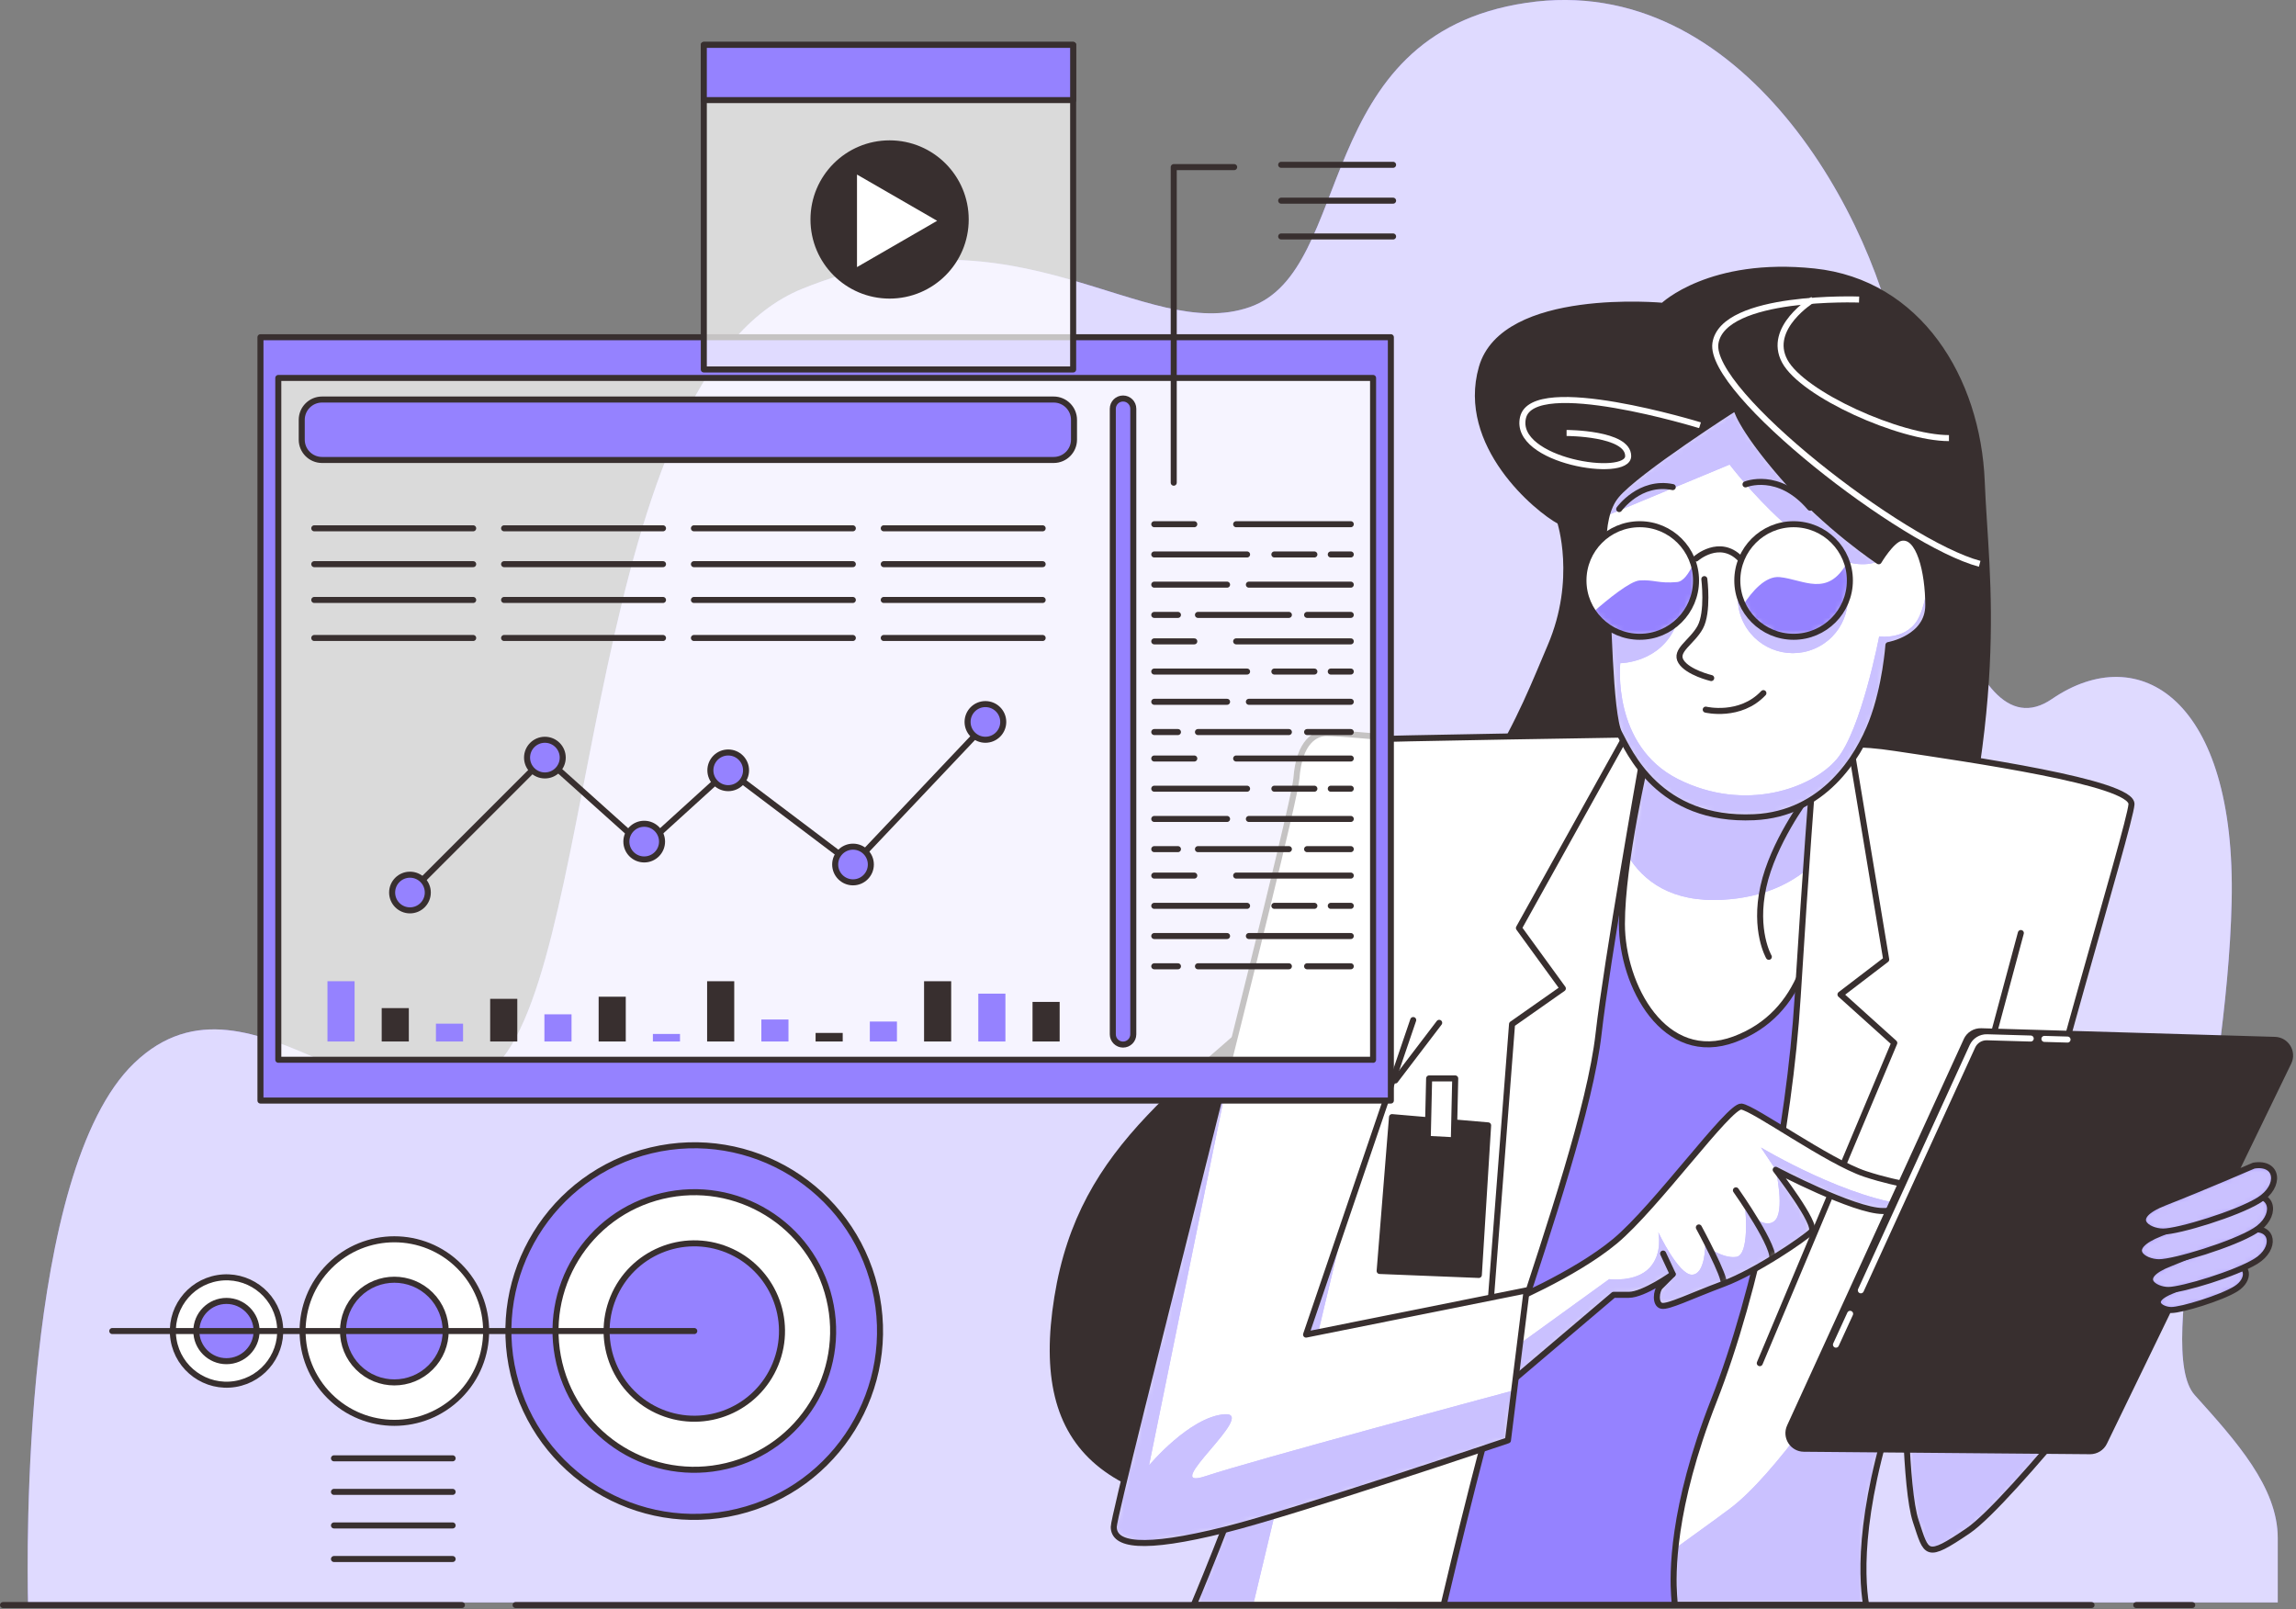 <svg width="381" height="267" viewBox="0 0 381 267" fill="none" xmlns="http://www.w3.org/2000/svg">
<rect x="0" y="0" width="381" height="267" fill="#808080" stroke="none"/>
<g clip-path="url(#clip0_3038_5693)">
<path d="M377.97 265.93V255.22C377.97 246.81 371.09 239.16 364.2 231.51C357.32 223.86 369.55 183.32 370.32 149.66C371.09 116 355.02 106.06 340.49 116C325.96 125.94 319.07 83.87 315.25 60.16C311.43 36.45 289.23 -4.88 253.28 0.47C217.33 5.82 224.98 44.84 207.38 50.96C189.79 57.08 169.13 33.37 133.18 47.9C97.23 62.43 99.52 158.06 82.69 176.42C65.86 194.78 42.15 157.3 22.26 176.42C3.58 194.38 4.47 258.23 4.65 265.92H377.99L377.97 265.93Z" fill="#9582FF"/>
<path opacity="0.7" d="M377.97 265.93V255.22C377.97 246.81 371.09 239.16 364.2 231.51C357.32 223.86 369.55 183.32 370.32 149.66C371.09 116 355.02 106.06 340.49 116C325.96 125.94 319.07 83.87 315.25 60.16C311.43 36.45 289.23 -4.88 253.28 0.47C217.33 5.82 224.98 44.84 207.38 50.96C189.79 57.08 169.13 33.37 133.18 47.9C97.23 62.43 99.52 158.06 82.69 176.42C65.86 194.78 42.15 157.3 22.26 176.42C3.58 194.38 4.47 258.23 4.65 265.92H377.99L377.97 265.93Z" fill="white"/>
<path d="M275.98 50.75C275.98 50.75 249.54 48.24 245.89 61.01C242.24 73.77 255.01 84.49 258.88 86.54C258.88 86.54 262.07 96.11 257.28 107.28C252.49 118.45 246.8 134.86 221.72 157.65C196.65 180.44 179.55 189.79 175.45 215.32C171.35 240.85 183.66 250.88 217.39 251.1C251.12 251.33 306.05 211.44 319.73 164.03C333.41 116.62 329.53 97.02 328.85 79.92C328.17 62.83 318.37 46.87 301.04 45.05C283.72 43.23 275.97 50.75 275.97 50.75H275.98Z" fill="#382F2F" stroke="#382F2F" stroke-linecap="round" stroke-linejoin="round"/>
<path d="M282.1 70.57C282.1 70.57 254.43 62.06 252.73 69.29C251.03 76.53 270.18 79.51 270.18 75.68C270.18 71.85 259.96 71.85 259.96 71.85" stroke="white" stroke-miterlimit="10"/>
<path d="M308.5 49.71C308.5 49.71 285.94 48.86 284.66 56.95C283.38 65.04 315.74 90.16 328.51 93.56" stroke="white" stroke-miterlimit="10"/>
<path d="M300.84 49.71C300.84 49.71 293.18 54.39 296.16 59.93C299.14 65.47 315.32 72.7 323.41 72.7" stroke="white" stroke-miterlimit="10"/>
<path d="M266.23 123.22C266.23 123.22 279.11 122.32 293.78 123.22C308.45 124.12 313.54 129.81 313.54 129.81C313.54 129.81 291.38 219.94 289.28 236.71C287.18 253.48 286.88 266.36 286.88 266.36H231.78C231.78 266.36 245.26 208.87 250.65 181.02C256.04 153.17 266.22 123.23 266.22 123.23L266.23 123.22Z" fill="#9582FF" stroke="#382F2F" stroke-linecap="round" stroke-linejoin="round"/>
<path d="M273.24 125.73C273.24 125.73 269.14 143.05 269.14 153.31C269.14 163.57 276.21 176.79 287.83 172.46C299.45 168.13 301.28 155.82 301.28 147.84C301.28 139.86 300.82 128.92 300.82 128.92C300.82 128.92 295.12 133.48 286.23 130.52C277.34 127.56 273.24 125.73 273.24 125.73Z" fill="white"/>
<mask id="mask0_3038_5693" style="mask-type:luminance" maskUnits="userSpaceOnUse" x="269" y="125" width="33" height="49">
<path d="M273.24 125.73C273.24 125.73 269.14 143.05 269.14 153.31C269.14 163.57 276.21 176.79 287.83 172.46C299.45 168.13 301.28 155.82 301.28 147.84C301.28 139.86 300.82 128.92 300.82 128.92C300.82 128.92 295.12 133.48 286.23 130.52C277.34 127.56 273.24 125.73 273.24 125.73Z" fill="white"/>
</mask>
<g mask="url(#mask0_3038_5693)">
<path d="M301.24 143.06C301.13 136.1 300.83 128.92 300.83 128.92C300.83 128.92 295.13 133.48 286.24 130.52C277.35 127.56 273.25 125.73 273.25 125.73C273.25 125.73 271.36 133.7 270.15 142.04C272.72 146.23 277.4 149.8 285.92 149.31C292.76 148.92 297.68 146.5 301.24 143.06Z" fill="#9582FF"/>
<path opacity="0.5" d="M301.24 143.06C301.13 136.1 300.83 128.92 300.83 128.92C300.83 128.92 295.13 133.48 286.24 130.52C277.35 127.56 273.25 125.73 273.25 125.73C273.25 125.73 271.36 133.7 270.15 142.04C272.72 146.23 277.4 149.8 285.92 149.31C292.76 148.92 297.68 146.5 301.24 143.06Z" fill="white"/>
</g>
<path d="M273.24 125.73C273.24 125.73 269.14 143.05 269.14 153.31C269.14 163.57 276.21 176.79 287.83 172.46C299.45 168.13 301.28 155.82 301.28 147.84C301.28 139.86 300.82 128.92 300.82 128.92C300.82 128.92 295.12 133.48 286.23 130.52C277.34 127.56 273.24 125.73 273.24 125.73Z" stroke="#382F2F" stroke-linecap="round" stroke-linejoin="round"/>
<path d="M299.68 132.57C299.68 132.57 294.21 139.86 292.61 147.16C291.01 154.46 293.52 158.78 293.52 158.78" stroke="#382F2F" stroke-linecap="round" stroke-linejoin="round"/>
<path d="M277.8 264.77C277.57 261.35 277.34 250.41 284.41 232.4C291.48 214.39 296.95 187.5 298.31 165.39C299.68 143.28 300.82 128.92 300.82 128.92C300.82 124.82 302.42 122.31 314.5 124.13C326.58 125.95 353.93 129.83 353.7 133.47C353.47 137.12 337.75 188.17 335.92 201.62C334.1 215.07 334.55 220.54 341.39 217.12C348.23 213.7 357.8 208 357.8 208V218.26C357.8 218.26 333.64 249.26 326.57 254.04C319.5 258.83 319.73 257.91 317.91 252.44C316.09 246.97 316.09 228.05 316.09 228.05C308.41 249.14 308.81 261.2 309.66 266.33H277.92C277.88 265.86 277.84 265.35 277.8 264.75V264.77ZM326.34 188.33L335.34 154.83L326.34 188.33ZM198.06 266.35H239.55C240.9 260.59 247.17 234.22 251.82 219.86C257.06 203.68 263.9 183.62 265.27 171.54C266.64 159.46 272.34 127.32 272.34 127.32C273.25 121.17 272.34 121.85 272.34 121.85C272.34 121.85 228.58 122.53 225.39 122.76C222.2 122.99 223.57 144.87 223.57 176.09C223.57 204.78 201.64 257.9 198.08 266.34L198.06 266.35ZM231.53 179.3L238.82 169.73L231.53 179.3Z" fill="white"/>
<mask id="mask1_3038_5693" style="mask-type:luminance" maskUnits="userSpaceOnUse" x="198" y="121" width="160" height="146">
<path d="M277.8 264.77C277.57 261.35 277.34 250.41 284.41 232.4C291.48 214.39 296.95 187.5 298.31 165.39C299.68 143.28 300.82 128.92 300.82 128.92C300.82 124.82 302.42 122.31 314.5 124.13C326.58 125.95 353.93 129.83 353.7 133.47C353.47 137.12 337.75 188.17 335.92 201.62C334.1 215.07 334.55 220.54 341.39 217.12C348.23 213.7 357.8 208 357.8 208V218.26C357.8 218.26 333.64 249.26 326.57 254.04C319.5 258.83 319.73 257.91 317.91 252.44C316.09 246.97 316.09 228.05 316.09 228.05C308.41 249.14 308.81 261.2 309.66 266.33H277.92C277.88 265.86 277.84 265.35 277.8 264.75V264.77ZM326.34 188.33L335.34 154.83L326.34 188.33ZM198.06 266.35H239.55C240.9 260.59 247.17 234.22 251.82 219.86C257.06 203.68 263.9 183.62 265.27 171.54C266.64 159.46 272.34 127.32 272.34 127.32C273.25 121.17 272.34 121.85 272.34 121.85C272.34 121.85 228.58 122.53 225.39 122.76C222.2 122.99 223.57 144.87 223.57 176.09C223.57 204.78 201.64 257.9 198.08 266.34L198.06 266.35ZM231.53 179.3L238.82 169.73L231.53 179.3Z" fill="white"/>
</mask>
<g mask="url(#mask1_3038_5693)">
<path d="M335.92 201.63C336.27 199.04 337.14 195.04 338.32 190.26L329.97 188.69C329.97 188.69 301.39 239.59 287.11 250.31C283.91 252.71 280.8 254.89 278.02 256.93C277.63 260.74 277.71 263.38 277.81 264.76C277.85 265.37 277.89 265.88 277.93 266.34H309.67C308.83 261.21 308.42 249.15 316.1 228.06C316.1 228.06 316.1 246.98 317.92 252.45C319.74 257.92 319.52 258.83 326.58 254.05C333.65 249.26 357.81 218.27 357.81 218.27V208.01C357.81 208.01 348.24 213.71 341.4 217.13C334.56 220.55 334.11 215.08 335.93 201.63H335.92Z" fill="#9582FF"/>
<path d="M225.94 190.93L219.38 204.05C212.83 230.76 200.65 260.24 198.07 266.35H207.94L225.94 190.93Z" fill="#9582FF"/>
<path opacity="0.5" d="M335.92 201.63C336.27 199.04 337.14 195.04 338.32 190.26L329.97 188.69C329.97 188.69 301.39 239.59 287.11 250.31C283.91 252.71 280.8 254.89 278.02 256.93C277.63 260.74 277.71 263.38 277.81 264.76C277.85 265.37 277.89 265.88 277.93 266.34H309.67C308.83 261.21 308.42 249.15 316.1 228.06C316.1 228.06 316.1 246.98 317.92 252.45C319.74 257.92 319.52 258.83 326.58 254.05C333.65 249.26 357.81 218.27 357.81 218.27V208.01C357.81 208.01 348.24 213.71 341.4 217.13C334.56 220.55 334.11 215.08 335.93 201.63H335.92Z" fill="white"/>
<path opacity="0.5" d="M225.94 190.93L219.38 204.05C212.83 230.76 200.65 260.24 198.07 266.35H207.94L225.94 190.93Z" fill="white"/>
</g>
<path d="M326.34 188.33L335.34 154.83M231.53 179.3L238.82 169.73M277.8 264.77C277.57 261.35 277.34 250.41 284.41 232.4C291.48 214.39 296.95 187.5 298.31 165.39C299.68 143.28 300.82 128.92 300.82 128.92C300.82 124.82 302.42 122.31 314.5 124.13C326.58 125.95 353.93 129.83 353.7 133.47C353.47 137.12 337.75 188.17 335.92 201.62C334.1 215.07 334.55 220.54 341.39 217.12C348.23 213.7 357.8 208 357.8 208V218.26C357.8 218.26 333.64 249.26 326.57 254.04C319.5 258.83 319.73 257.91 317.91 252.44C316.09 246.97 316.09 228.05 316.09 228.05C308.41 249.14 308.81 261.2 309.66 266.33H277.92C277.88 265.86 277.84 265.35 277.8 264.75V264.77ZM198.06 266.35H239.55C240.9 260.59 247.17 234.22 251.82 219.86C257.06 203.68 263.9 183.62 265.27 171.54C266.64 159.46 272.34 127.32 272.34 127.32C273.25 121.17 272.34 121.85 272.34 121.85C272.34 121.85 228.58 122.53 225.39 122.76C222.2 122.99 223.57 144.87 223.57 176.09C223.57 204.78 201.64 257.9 198.08 266.34L198.06 266.35Z" stroke="#382F2F" stroke-linecap="round" stroke-linejoin="round"/>
<path d="M270.05 121.63L252.05 154L259.34 164.03L250.91 169.95L245.89 235.14" stroke="#382F2F" stroke-linecap="round" stroke-linejoin="round"/>
<path d="M307.48 125.98L313 159.23L305.41 165.03L314.34 173.07L292.02 226.21" stroke="#382F2F" stroke-linecap="round" stroke-linejoin="round"/>
<path d="M249.54 216.45C249.54 216.45 261.16 211.66 268 205.97C274.84 200.27 286.92 183.41 288.97 183.63C291.02 183.86 303.33 192.75 309.48 194.8C315.63 196.85 320.19 196.85 319.96 198.22C319.73 199.59 317.22 200.96 312.44 200.96C307.66 200.96 294.66 194.12 294.66 194.12C294.66 194.12 301.73 203.24 300.59 204.38C299.45 205.52 291.47 210.99 286 213.04C280.53 215.09 276.88 216.91 275.74 216.69C274.6 216.46 274.83 214.18 275.51 213.5C276.19 212.82 277.56 211.45 277.56 211.45C277.56 211.45 272.77 214.87 270.27 214.87H267.76L248.16 231.51L249.53 216.47L249.54 216.45Z" fill="white"/>
<mask id="mask2_3038_5693" style="mask-type:luminance" maskUnits="userSpaceOnUse" x="248" y="183" width="72" height="49">
<path d="M249.54 216.45C249.54 216.45 261.16 211.66 268 205.97C274.84 200.27 286.92 183.41 288.97 183.63C291.02 183.86 303.33 192.75 309.48 194.8C315.63 196.85 320.19 196.85 319.96 198.22C319.73 199.59 317.22 200.96 312.44 200.96C307.66 200.96 294.66 194.12 294.66 194.12C294.66 194.12 301.73 203.24 300.59 204.38C299.45 205.52 291.47 210.99 286 213.04C280.53 215.09 276.88 216.91 275.74 216.69C274.6 216.46 274.83 214.18 275.51 213.5C276.19 212.82 277.56 211.45 277.56 211.45C277.56 211.45 272.77 214.87 270.27 214.87H267.76L248.16 231.51L249.53 216.47L249.54 216.45Z" fill="white"/>
</mask>
<g mask="url(#mask2_3038_5693)">
<path d="M317.96 200.07C317.89 200.07 317.83 200.05 317.76 200.05C307.02 199.31 292.21 190.42 292.21 190.42L294.67 194.11C294.67 194.11 307.66 200.95 312.45 200.95C314.88 200.95 316.71 200.6 317.97 200.07H317.96Z" fill="#9582FF"/>
<path d="M294.43 202.64C292.58 204.12 289.62 200.79 289.62 200.79C289.62 200.79 290.36 208.2 288.14 208.57C285.92 208.94 282.96 206.72 282.96 206.72C282.96 206.72 282.96 211.53 280.74 211.53C278.52 211.53 275.18 204.49 275.18 204.49C275.18 204.49 275.99 208.01 273.7 210.42C271.41 212.83 267.03 212.27 267.03 212.27L249.62 224.86L248.67 226.03L248.17 231.49L267.77 214.85H270.28C272.79 214.85 277.57 211.43 277.57 211.43C277.57 211.43 276.2 212.8 275.52 213.48C274.84 214.16 274.61 216.44 275.75 216.67C276.89 216.9 280.54 215.07 286.01 213.02C291.48 210.97 299.46 205.5 300.6 204.36C301.74 203.22 294.67 194.1 294.67 194.1C294.67 194.1 296.28 201.15 294.43 202.63V202.64Z" fill="#9582FF"/>
<g opacity="0.5">
<path d="M317.96 200.07C317.89 200.07 317.83 200.05 317.76 200.05C307.02 199.31 292.21 190.42 292.21 190.42L294.67 194.11C294.67 194.11 307.66 200.95 312.45 200.95C314.88 200.95 316.71 200.6 317.97 200.07H317.96Z" fill="white"/>
<path d="M294.43 202.64C292.58 204.12 289.62 200.79 289.62 200.79C289.62 200.79 290.36 208.2 288.14 208.57C285.92 208.94 282.96 206.72 282.96 206.72C282.96 206.72 282.96 211.53 280.74 211.53C278.52 211.53 275.18 204.49 275.18 204.49C275.18 204.49 275.99 208.01 273.7 210.42C271.41 212.83 267.03 212.27 267.03 212.27L249.62 224.86L248.67 226.03L248.17 231.49L267.77 214.85H270.28C272.79 214.85 277.57 211.43 277.57 211.43C277.57 211.43 276.2 212.8 275.52 213.48C274.84 214.16 274.61 216.44 275.75 216.67C276.89 216.9 280.54 215.07 286.01 213.02C291.48 210.97 299.46 205.5 300.6 204.36C301.74 203.22 294.67 194.1 294.67 194.1C294.67 194.1 296.28 201.15 294.43 202.63V202.64Z" fill="white"/>
</g>
<path d="M277.57 211.43L275.98 208.02" stroke="#382F2F" stroke-linecap="round" stroke-linejoin="round"/>
<path d="M281.91 203.69C281.91 203.69 286.47 212.12 286.01 213.03" stroke="#382F2F" stroke-linecap="round" stroke-linejoin="round"/>
<path d="M288.06 197.53C288.06 197.53 295.13 207.56 293.99 209.15" stroke="#382F2F" stroke-linecap="round" stroke-linejoin="round"/>
</g>
<path d="M249.54 216.45C249.54 216.45 261.16 211.66 268 205.97C274.84 200.27 286.92 183.41 288.97 183.63C291.02 183.86 303.33 192.75 309.48 194.8C315.63 196.85 320.19 196.85 319.96 198.22C319.73 199.59 317.22 200.96 312.44 200.96C307.66 200.96 294.66 194.12 294.66 194.12C294.66 194.12 301.73 203.24 300.59 204.38C299.45 205.52 291.47 210.99 286 213.04C280.53 215.09 276.88 216.91 275.74 216.69C274.6 216.46 274.83 214.18 275.51 213.5C276.19 212.82 277.56 211.45 277.56 211.45C277.56 211.45 272.77 214.87 270.27 214.87H267.76L248.16 231.51L249.53 216.47L249.54 216.45Z" stroke="#382F2F" stroke-linecap="round" stroke-linejoin="round"/>
<path d="M229.48 122.32C229.48 122.32 221.96 121.64 220.14 121.64C218.32 121.64 215.58 123.01 215.13 129.16C214.67 135.31 184.82 250.42 184.82 253.38C184.82 256.34 189.35 257.33 203.35 253.83C215.15 250.88 250.23 239.02 250.23 239.02L253.33 214.13L216.73 221.47L234.51 169.27" fill="white"/>
<mask id="mask3_3038_5693" style="mask-type:luminance" maskUnits="userSpaceOnUse" x="184" y="121" width="70" height="136">
<path d="M229.48 122.32C229.48 122.32 221.96 121.64 220.14 121.64C218.32 121.64 215.58 123.01 215.13 129.16C214.67 135.31 184.82 250.42 184.82 253.38C184.82 256.34 189.35 257.33 203.35 253.83C215.15 250.88 250.23 239.02 250.23 239.02L253.33 214.13L216.73 221.47L234.51 169.27" fill="white"/>
</mask>
<g mask="url(#mask3_3038_5693)">
<path d="M251.26 230.71C248.68 231.4 207.82 242.37 200.04 244.96C192 247.64 208.97 234.24 203.17 234.69C197.37 235.14 190.67 243.17 190.67 243.17L206.21 166.9C197.27 202.8 184.82 251.45 184.82 253.37C184.82 256.33 189.35 257.32 203.35 253.82C215.15 250.87 250.23 239.01 250.23 239.01L251.26 230.7V230.71Z" fill="#9582FF"/>
<path opacity="0.5" d="M251.26 230.71C248.68 231.4 207.82 242.37 200.04 244.96C192 247.64 208.97 234.24 203.17 234.69C197.37 235.14 190.67 243.17 190.67 243.17L206.21 166.9C197.27 202.8 184.82 251.45 184.82 253.37C184.82 256.33 189.35 257.32 203.35 253.82C215.15 250.87 250.23 239.01 250.23 239.01L251.26 230.7V230.71Z" fill="white"/>
</g>
<path d="M229.48 122.32C229.48 122.32 221.96 121.64 220.14 121.64C218.32 121.64 215.58 123.01 215.13 129.16C214.67 135.31 184.82 250.42 184.82 253.38C184.82 256.34 189.35 257.33 203.35 253.83C215.15 250.88 250.23 239.02 250.23 239.02L253.33 214.13L216.73 221.47L234.51 169.27" stroke="#382F2F" stroke-linecap="round" stroke-linejoin="round"/>
<path d="M230.99 185.38L228.94 210.91L245.4 211.57L246.94 186.75L230.99 185.38Z" fill="#382F2F" stroke="#382F2F" stroke-linecap="round" stroke-linejoin="round"/>
<path d="M237.15 178.96L236.92 188.99L241.25 189.22L241.48 178.96H237.15Z" fill="white" stroke="#382F2F" stroke-linecap="round" stroke-linejoin="round"/>
<path d="M326.32 172.65L297.01 236.75C296.23 238.46 297.47 240.4 299.34 240.41L346.82 240.82C347.82 240.82 348.74 240.26 349.17 239.36L379.76 176.28C380.58 174.59 379.38 172.62 377.51 172.56L328.75 171.13C327.71 171.1 326.75 171.69 326.32 172.64V172.65Z" fill="#382F2F" stroke="#382F2F" stroke-linecap="round" stroke-linejoin="round"/>
<path d="M307.01 218.02L304.66 223.14" stroke="white" stroke-linecap="round" stroke-linejoin="round"/>
<path d="M336.98 172.34L329.73 172.13C328.69 172.1 327.73 172.69 327.3 173.64L308.79 214.12" stroke="white" stroke-linecap="round" stroke-linejoin="round"/>
<path d="M343.09 172.51L339.25 172.4" stroke="white" stroke-linecap="round" stroke-linejoin="round"/>
<path d="M370.42 210.03C370.42 210.03 364.75 212.48 360.46 214.17C356.17 215.86 358.62 217.39 360.31 217.39C362 217.39 368.58 215.4 371.03 213.87C373.48 212.34 373.17 209.58 370.42 210.04V210.03Z" fill="#9582FF"/>
<mask id="mask4_3038_5693" style="mask-type:luminance" maskUnits="userSpaceOnUse" x="358" y="209" width="15" height="9">
<path d="M370.42 210.03C370.42 210.03 364.75 212.48 360.46 214.17C356.17 215.86 358.62 217.39 360.31 217.39C362 217.39 368.58 215.4 371.03 213.87C373.48 212.34 373.17 209.58 370.42 210.04V210.03Z" fill="white"/>
</mask>
<g mask="url(#mask4_3038_5693)">
<path opacity="0.5" d="M370.42 210.03C370.42 210.03 364.75 212.48 360.46 214.17C356.17 215.86 358.62 217.39 360.31 217.39C362 217.39 368.58 215.4 371.03 213.87C373.48 212.34 373.17 209.58 370.42 210.04V210.03Z" fill="white"/>
</g>
<path d="M370.42 210.03C370.42 210.03 364.75 212.48 360.46 214.17C356.17 215.86 358.62 217.39 360.31 217.39C362 217.39 368.58 215.4 371.03 213.87C373.48 212.34 373.17 209.58 370.42 210.04V210.03Z" stroke="#382F2F" stroke-linecap="round" stroke-linejoin="round"/>
<path d="M373.56 204.07C373.56 204.07 365.86 207.4 360.03 209.69C354.2 211.98 357.53 214.06 359.82 214.06C362.11 214.06 371.06 211.35 374.39 209.27C377.72 207.19 377.3 203.44 373.56 204.07Z" fill="#9582FF"/>
<mask id="mask5_3038_5693" style="mask-type:luminance" maskUnits="userSpaceOnUse" x="356" y="203" width="21" height="12">
<path d="M373.56 204.07C373.56 204.07 365.86 207.4 360.03 209.69C354.2 211.98 357.53 214.06 359.82 214.06C362.11 214.06 371.06 211.35 374.39 209.27C377.72 207.19 377.3 203.44 373.56 204.07Z" fill="white"/>
</mask>
<g mask="url(#mask5_3038_5693)">
<path opacity="0.5" d="M373.56 204.07C373.56 204.07 365.86 207.4 360.03 209.69C354.2 211.98 357.53 214.06 359.82 214.06C362.11 214.06 371.06 211.35 374.39 209.27C377.72 207.19 377.3 203.44 373.56 204.07Z" fill="white"/>
</g>
<path d="M373.56 204.07C373.56 204.07 365.86 207.4 360.03 209.69C354.2 211.98 357.53 214.06 359.82 214.06C362.11 214.06 371.06 211.35 374.39 209.27C377.72 207.19 377.3 203.44 373.56 204.07Z" stroke="#382F2F" stroke-linecap="round" stroke-linejoin="round"/>
<path d="M373.32 198.52C373.32 198.52 364.89 202.17 358.5 204.67C352.12 207.18 355.76 209.46 358.27 209.46C360.78 209.46 370.58 206.5 374.22 204.22C377.87 201.94 377.41 197.84 373.31 198.52H373.32Z" fill="#9582FF"/>
<mask id="mask6_3038_5693" style="mask-type:luminance" maskUnits="userSpaceOnUse" x="354" y="198" width="23" height="12">
<path d="M373.32 198.52C373.32 198.52 364.89 202.17 358.5 204.67C352.12 207.18 355.76 209.46 358.27 209.46C360.78 209.46 370.58 206.5 374.22 204.22C377.87 201.94 377.41 197.84 373.31 198.52H373.32Z" fill="white"/>
</mask>
<g mask="url(#mask6_3038_5693)">
<path opacity="0.5" d="M373.32 198.52C373.32 198.52 364.89 202.17 358.5 204.67C352.12 207.18 355.76 209.46 358.27 209.46C360.78 209.46 370.58 206.5 374.22 204.22C377.87 201.94 377.41 197.84 373.31 198.52H373.32Z" fill="white"/>
</g>
<path d="M373.32 198.52C373.32 198.52 364.89 202.17 358.5 204.67C352.12 207.18 355.76 209.46 358.27 209.46C360.78 209.46 370.58 206.5 374.22 204.22C377.87 201.94 377.41 197.84 373.31 198.52H373.32Z" stroke="#382F2F" stroke-linecap="round" stroke-linejoin="round"/>
<path d="M373.99 193.43C373.99 193.43 365.56 197.08 359.17 199.58C352.79 202.09 356.43 204.37 358.94 204.37C361.45 204.37 371.25 201.41 374.89 199.13C378.54 196.85 378.08 192.75 373.98 193.43H373.99Z" fill="#9582FF"/>
<mask id="mask7_3038_5693" style="mask-type:luminance" maskUnits="userSpaceOnUse" x="355" y="193" width="23" height="12">
<path d="M373.99 193.43C373.99 193.43 365.56 197.08 359.17 199.58C352.79 202.09 356.43 204.37 358.94 204.37C361.45 204.37 371.25 201.41 374.89 199.13C378.54 196.85 378.08 192.75 373.98 193.43H373.99Z" fill="white"/>
</mask>
<g mask="url(#mask7_3038_5693)">
<path opacity="0.5" d="M373.99 193.43C373.99 193.43 365.56 197.08 359.17 199.58C352.79 202.09 356.43 204.37 358.94 204.37C361.45 204.37 371.25 201.41 374.89 199.13C378.54 196.85 378.08 192.75 373.98 193.43H373.99Z" fill="white"/>
</g>
<path d="M373.99 193.43C373.99 193.43 365.56 197.08 359.17 199.58C352.79 202.09 356.43 204.37 358.94 204.37C361.45 204.37 371.25 201.41 374.89 199.13C378.54 196.85 378.08 192.75 373.98 193.43H373.99Z" stroke="#382F2F" stroke-linecap="round" stroke-linejoin="round"/>
<path d="M288.06 67.61C288.06 67.61 271.65 78.09 268.23 82.2C264.81 86.31 266.41 94.96 266.63 97.7C266.86 100.44 267.09 118.67 268.68 121.63C270.28 124.59 275.17 136.35 291.09 135.61C302.56 135.08 308.34 125.73 310.62 119.81C312.9 113.88 313.36 107.05 313.36 107.05C313.36 107.05 319.98 105.9 319.98 100.43C319.98 94.96 318.5 88.58 315.41 89.27C313.84 89.62 311.76 93.14 311.76 93.14C311.76 93.14 303.1 87.44 295.81 79.01C288.52 70.58 288.06 67.61 288.06 67.61Z" fill="white"/>
<mask id="mask8_3038_5693" style="mask-type:luminance" maskUnits="userSpaceOnUse" x="266" y="67" width="54" height="69">
<path d="M288.06 67.61C288.06 67.61 271.65 78.09 268.23 82.2C264.81 86.31 266.41 94.96 266.63 97.7C266.86 100.44 267.09 118.67 268.68 121.63C270.28 124.59 275.17 136.35 291.09 135.61C302.56 135.08 308.34 125.73 310.62 119.81C312.9 113.88 313.36 107.05 313.36 107.05C313.36 107.05 319.98 105.9 319.98 100.43C319.98 94.96 318.5 88.58 315.41 89.27C313.84 89.62 311.76 93.14 311.76 93.14C311.76 93.14 303.1 87.44 295.81 79.01C288.52 70.58 288.06 67.61 288.06 67.61Z" fill="white"/>
</mask>
<g mask="url(#mask8_3038_5693)">
<path d="M287.02 77.1C287.02 77.1 302.06 96.97 311.76 93.14C311.76 93.14 303.1 87.44 295.81 79.01C288.52 70.58 288.06 67.61 288.06 67.61C288.06 67.61 271.65 78.09 268.23 82.2C267.46 83.13 266.95 84.3 266.61 85.57L287.02 77.09V77.1Z" fill="#9582FF"/>
<path d="M319.8 97.08C319.6 98.82 319.22 100.72 318.5 102.28C316.65 106.35 311.83 105.61 311.83 105.61C311.83 105.61 308.87 121.16 304.79 125.98C300.72 130.79 289.61 134.87 278.5 129.31C267.39 123.75 268.87 110.05 268.87 110.05C268.87 110.05 275.54 110.05 278.13 103.75C280.72 97.45 277.39 94.49 270.72 94.86C268.91 94.96 267.55 95.64 266.51 96.57C266.56 97 266.6 97.38 266.63 97.68C266.86 100.42 267.09 118.65 268.68 121.61C270.28 124.57 275.17 136.33 291.09 135.59C302.56 135.06 308.34 125.71 310.62 119.79C312.9 113.86 313.36 107.03 313.36 107.03C313.36 107.03 319.98 105.88 319.98 100.41C319.98 99.31 319.92 98.17 319.8 97.06V97.08Z" fill="#9582FF"/>
<path opacity="0.5" d="M319.8 97.08C319.6 98.82 319.22 100.72 318.5 102.28C316.65 106.35 311.83 105.61 311.83 105.61C311.83 105.61 308.87 121.16 304.79 125.98C300.72 130.79 289.61 134.87 278.5 129.31C267.39 123.75 268.87 110.05 268.87 110.05C268.87 110.05 275.54 110.05 278.13 103.75C280.72 97.45 277.39 94.49 270.72 94.86C268.91 94.96 267.55 95.64 266.51 96.57C266.56 97 266.6 97.38 266.63 97.68C266.86 100.42 267.09 118.65 268.68 121.61C270.28 124.57 275.17 136.33 291.09 135.59C302.56 135.06 308.34 125.71 310.62 119.79C312.9 113.86 313.36 107.03 313.36 107.03C313.36 107.03 319.98 105.88 319.98 100.41C319.98 99.31 319.92 98.17 319.8 97.06V97.08Z" fill="white"/>
<path d="M301.023 107.681C305.682 105.739 307.885 100.387 305.942 95.728C304 91.069 298.648 88.866 293.989 90.808C289.33 92.751 287.127 98.102 289.07 102.762C291.012 107.421 296.364 109.623 301.023 107.681Z" fill="#9582FF"/>
<path opacity="0.5" d="M301.023 107.681C305.682 105.739 307.885 100.387 305.942 95.728C304 91.069 298.648 88.866 293.989 90.808C289.33 92.751 287.127 98.102 289.07 102.762C291.012 107.421 296.364 109.623 301.023 107.681Z" fill="white"/>
<path opacity="0.5" d="M287.02 77.1C287.02 77.1 302.06 96.97 311.76 93.14C311.76 93.14 303.1 87.44 295.81 79.01C288.52 70.58 288.06 67.61 288.06 67.61C288.06 67.61 271.65 78.09 268.23 82.2C267.46 83.13 266.95 84.3 266.61 85.57L287.02 77.09V77.1Z" fill="white"/>
</g>
<path d="M288.06 67.61C288.06 67.61 271.65 78.09 268.23 82.2C264.81 86.31 266.41 94.96 266.63 97.7C266.86 100.44 267.09 118.67 268.68 121.63C270.28 124.59 275.17 136.35 291.09 135.61C302.56 135.08 308.34 125.73 310.62 119.81C312.9 113.88 313.36 107.05 313.36 107.05C313.36 107.05 319.98 105.9 319.98 100.43C319.98 94.96 318.5 88.58 315.41 89.27C313.84 89.62 311.76 93.14 311.76 93.14C311.76 93.14 303.1 87.44 295.81 79.01C288.52 70.58 288.06 67.61 288.06 67.61Z" stroke="#382F2F" stroke-linecap="round" stroke-linejoin="round"/>
<path d="M272.1 105.67C277.258 105.67 281.44 101.488 281.44 96.33C281.44 91.172 277.258 86.99 272.1 86.99C266.942 86.99 262.76 91.172 262.76 96.33C262.76 101.488 266.942 105.67 272.1 105.67Z" fill="white"/>
<mask id="mask9_3038_5693" style="mask-type:luminance" maskUnits="userSpaceOnUse" x="262" y="86" width="20" height="20">
<path d="M272.1 105.67C277.258 105.67 281.44 101.488 281.44 96.33C281.44 91.172 277.258 86.99 272.1 86.99C266.942 86.99 262.76 91.172 262.76 96.33C262.76 101.488 266.942 105.67 272.1 105.67Z" fill="white"/>
</mask>
<g mask="url(#mask9_3038_5693)">
<path d="M264.38 101.58C266.06 104.05 268.89 105.67 272.11 105.67C277.27 105.67 281.45 101.49 281.45 96.32C281.45 95.34 281.3 94.4 281.02 93.51C280.24 95.21 279.31 96.5 278.29 96.59C275.13 96.86 274.55 96.17 272.1 96.32C270.52 96.41 266.81 99.44 264.37 101.57L264.38 101.58Z" fill="#9582FF"/>
</g>
<path d="M272.1 105.67C277.258 105.67 281.44 101.488 281.44 96.33C281.44 91.172 277.258 86.99 272.1 86.99C266.942 86.99 262.76 91.172 262.76 96.33C262.76 101.488 266.942 105.67 272.1 105.67Z" stroke="#382F2F" stroke-linecap="round" stroke-linejoin="round"/>
<path d="M297.63 105.67C302.788 105.67 306.97 101.488 306.97 96.33C306.97 91.172 302.788 86.99 297.63 86.99C292.472 86.99 288.29 91.172 288.29 96.33C288.29 101.488 292.472 105.67 297.63 105.67Z" fill="white"/>
<mask id="mask10_3038_5693" style="mask-type:luminance" maskUnits="userSpaceOnUse" x="288" y="86" width="19" height="20">
<path d="M297.63 105.67C302.788 105.67 306.97 101.488 306.97 96.33C306.97 91.172 302.788 86.99 297.63 86.99C292.472 86.99 288.29 91.172 288.29 96.33C288.29 101.488 292.472 105.67 297.63 105.67Z" fill="white"/>
</mask>
<g mask="url(#mask10_3038_5693)">
<path d="M297.63 105.68C302.79 105.68 306.97 101.5 306.97 96.33C306.97 95.3 306.8 94.32 306.49 93.4C303.25 99.19 299.29 96.17 295.34 95.77C292.96 95.53 290.72 98.15 289.24 100.43C290.76 103.53 293.94 105.67 297.63 105.67V105.68Z" fill="#9582FF"/>
</g>
<path d="M297.63 105.67C302.788 105.67 306.97 101.488 306.97 96.33C306.97 91.172 302.788 86.99 297.63 86.99C292.472 86.99 288.29 91.172 288.29 96.33C288.29 101.488 292.472 105.67 297.63 105.67Z" stroke="#382F2F" stroke-linecap="round" stroke-linejoin="round"/>
<path d="M281.45 92.68C281.45 92.68 285.32 89.26 288.74 92.68" stroke="#382F2F" stroke-linecap="round" stroke-linejoin="round"/>
<path d="M268.69 84.48C268.69 84.48 272.11 79.69 277.58 80.83" stroke="#382F2F" stroke-linecap="round" stroke-linejoin="round"/>
<path d="M289.65 80.38C289.65 80.38 295.12 78.1 300.36 84.25" stroke="#382F2F" stroke-linecap="round" stroke-linejoin="round"/>
<path d="M282.82 96.1C282.82 96.1 283.5 101.57 282.14 104.08C280.77 106.59 277.81 107.95 278.95 109.78C280.09 111.61 283.96 112.52 283.96 112.52" stroke="#382F2F" stroke-linecap="round" stroke-linejoin="round"/>
<path d="M283.05 117.76C283.05 117.76 288.75 119.13 292.62 115.02" stroke="#382F2F" stroke-linecap="round" stroke-linejoin="round"/>
<path d="M76.65 266.35H0.5" stroke="#382F2F" stroke-linecap="round" stroke-linejoin="round"/>
<path d="M347.07 266.35H85.56" stroke="#382F2F" stroke-linecap="round" stroke-linejoin="round"/>
<path d="M363.78 266.35H354.49" stroke="#382F2F" stroke-linecap="round" stroke-linejoin="round"/>
<path opacity="0.71" d="M227.85 62.72H46.18V175.87H227.85V62.72Z" fill="white"/>
<path d="M43.22 55.96V182.63H230.8V55.96H43.22ZM227.84 175.86H46.18V62.72H227.85V175.87L227.84 175.86Z" fill="#9582FF" stroke="#382F2F" stroke-linecap="round" stroke-linejoin="round"/>
<path d="M174.85 66.3H53.44C51.579 66.3 50.07 67.809 50.07 69.67V72.96C50.07 74.821 51.579 76.33 53.44 76.33H174.85C176.711 76.33 178.22 74.821 178.22 72.96V69.67C178.22 67.809 176.711 66.3 174.85 66.3Z" fill="#9582FF" stroke="#382F2F" stroke-linecap="round" stroke-linejoin="round"/>
<path d="M52.15 87.67H78.52" stroke="#382F2F" stroke-linecap="round" stroke-linejoin="round"/>
<path d="M52.15 93.62H78.52" stroke="#382F2F" stroke-linecap="round" stroke-linejoin="round"/>
<path d="M52.15 99.56H78.52" stroke="#382F2F" stroke-linecap="round" stroke-linejoin="round"/>
<path d="M52.15 105.87H78.52" stroke="#382F2F" stroke-linecap="round" stroke-linejoin="round"/>
<path d="M83.65 87.67H110.02" stroke="#382F2F" stroke-linecap="round" stroke-linejoin="round"/>
<path d="M83.65 93.62H110.02" stroke="#382F2F" stroke-linecap="round" stroke-linejoin="round"/>
<path d="M83.65 99.56H110.02" stroke="#382F2F" stroke-linecap="round" stroke-linejoin="round"/>
<path d="M83.65 105.87H110.02" stroke="#382F2F" stroke-linecap="round" stroke-linejoin="round"/>
<path d="M115.15 87.67H141.52" stroke="#382F2F" stroke-linecap="round" stroke-linejoin="round"/>
<path d="M115.15 93.62H141.52" stroke="#382F2F" stroke-linecap="round" stroke-linejoin="round"/>
<path d="M115.15 99.56H141.52" stroke="#382F2F" stroke-linecap="round" stroke-linejoin="round"/>
<path d="M115.15 105.87H141.52" stroke="#382F2F" stroke-linecap="round" stroke-linejoin="round"/>
<path d="M146.65 87.67H173.02" stroke="#382F2F" stroke-linecap="round" stroke-linejoin="round"/>
<path d="M146.65 93.62H173.02" stroke="#382F2F" stroke-linecap="round" stroke-linejoin="round"/>
<path d="M146.65 99.56H173.02" stroke="#382F2F" stroke-linecap="round" stroke-linejoin="round"/>
<path d="M146.65 105.87H173.02" stroke="#382F2F" stroke-linecap="round" stroke-linejoin="round"/>
<path d="M68.03 148.11L90.42 125.72L106.9 140.5L120.84 127.83L141.55 143.46L163.94 119.8" stroke="#382F2F" stroke-linecap="round" stroke-linejoin="round"/>
<path d="M90.42 128.68C92.055 128.68 93.38 127.355 93.38 125.72C93.38 124.085 92.055 122.76 90.42 122.76C88.785 122.76 87.46 124.085 87.46 125.72C87.46 127.355 88.785 128.68 90.42 128.68Z" fill="#9582FF" stroke="#382F2F" stroke-linecap="round" stroke-linejoin="round"/>
<path d="M120.84 130.79C122.475 130.79 123.8 129.465 123.8 127.83C123.8 126.195 122.475 124.87 120.84 124.87C119.205 124.87 117.88 126.195 117.88 127.83C117.88 129.465 119.205 130.79 120.84 130.79Z" fill="#9582FF" stroke="#382F2F" stroke-linecap="round" stroke-linejoin="round"/>
<path d="M141.55 146.42C143.185 146.42 144.51 145.095 144.51 143.46C144.51 141.825 143.185 140.5 141.55 140.5C139.915 140.5 138.59 141.825 138.59 143.46C138.59 145.095 139.915 146.42 141.55 146.42Z" fill="#9582FF" stroke="#382F2F" stroke-linecap="round" stroke-linejoin="round"/>
<path d="M163.52 122.76C165.155 122.76 166.48 121.435 166.48 119.8C166.48 118.165 165.155 116.84 163.52 116.84C161.885 116.84 160.56 118.165 160.56 119.8C160.56 121.435 161.885 122.76 163.52 122.76Z" fill="#9582FF" stroke="#382F2F" stroke-linecap="round" stroke-linejoin="round"/>
<path d="M68.03 151.07C69.665 151.07 70.99 149.745 70.99 148.11C70.99 146.475 69.665 145.15 68.03 145.15C66.395 145.15 65.07 146.475 65.07 148.11C65.07 149.745 66.395 151.07 68.03 151.07Z" fill="#9582FF" stroke="#382F2F" stroke-linecap="round" stroke-linejoin="round"/>
<path d="M106.9 142.62C108.535 142.62 109.86 141.295 109.86 139.66C109.86 138.025 108.535 136.7 106.9 136.7C105.265 136.7 103.94 138.025 103.94 139.66C103.94 141.295 105.265 142.62 106.9 142.62Z" fill="#9582FF" stroke="#382F2F" stroke-linecap="round" stroke-linejoin="round"/>
<path d="M186.36 173.34C185.42 173.34 184.66 172.58 184.66 171.64V67.83C184.66 66.89 185.42 66.13 186.36 66.13C187.3 66.13 188.06 66.89 188.06 67.83V171.64C188.06 172.58 187.3 173.34 186.36 173.34Z" fill="#9582FF" stroke="#382F2F" stroke-linecap="round" stroke-linejoin="round"/>
<path d="M205.13 86.99H224.15" stroke="#382F2F" stroke-linecap="round" stroke-linejoin="round"/>
<path d="M191.54 86.99H198.18" stroke="#382F2F" stroke-linecap="round" stroke-linejoin="round"/>
<path d="M220.83 92.01H224.15" stroke="#382F2F" stroke-linecap="round" stroke-linejoin="round"/>
<path d="M211.47 92.01H218.11" stroke="#382F2F" stroke-linecap="round" stroke-linejoin="round"/>
<path d="M191.54 92.01H206.94" stroke="#382F2F" stroke-linecap="round" stroke-linejoin="round"/>
<path d="M207.24 97.02H224.15" stroke="#382F2F" stroke-linecap="round" stroke-linejoin="round"/>
<path d="M191.54 97.02H203.62" stroke="#382F2F" stroke-linecap="round" stroke-linejoin="round"/>
<path d="M216.9 102.04H224.15" stroke="#382F2F" stroke-linecap="round" stroke-linejoin="round"/>
<path d="M198.79 102.04H213.88" stroke="#382F2F" stroke-linecap="round" stroke-linejoin="round"/>
<path d="M191.54 102.04H195.47" stroke="#382F2F" stroke-linecap="round" stroke-linejoin="round"/>
<path d="M205.13 106.43H224.15" stroke="#382F2F" stroke-linecap="round" stroke-linejoin="round"/>
<path d="M191.54 106.43H198.18" stroke="#382F2F" stroke-linecap="round" stroke-linejoin="round"/>
<path d="M220.83 111.44H224.15" stroke="#382F2F" stroke-linecap="round" stroke-linejoin="round"/>
<path d="M211.47 111.44H218.11" stroke="#382F2F" stroke-linecap="round" stroke-linejoin="round"/>
<path d="M191.54 111.44H206.94" stroke="#382F2F" stroke-linecap="round" stroke-linejoin="round"/>
<path d="M207.24 116.46H224.15" stroke="#382F2F" stroke-linecap="round" stroke-linejoin="round"/>
<path d="M191.54 116.46H203.62" stroke="#382F2F" stroke-linecap="round" stroke-linejoin="round"/>
<path d="M216.9 121.48H224.15" stroke="#382F2F" stroke-linecap="round" stroke-linejoin="round"/>
<path d="M198.79 121.48H213.88" stroke="#382F2F" stroke-linecap="round" stroke-linejoin="round"/>
<path d="M191.54 121.48H195.47" stroke="#382F2F" stroke-linecap="round" stroke-linejoin="round"/>
<path d="M205.13 125.87H224.15" stroke="#382F2F" stroke-linecap="round" stroke-linejoin="round"/>
<path d="M191.54 125.87H198.18" stroke="#382F2F" stroke-linecap="round" stroke-linejoin="round"/>
<path d="M220.83 130.88H224.15" stroke="#382F2F" stroke-linecap="round" stroke-linejoin="round"/>
<path d="M211.47 130.88H218.11" stroke="#382F2F" stroke-linecap="round" stroke-linejoin="round"/>
<path d="M191.54 130.88H206.94" stroke="#382F2F" stroke-linecap="round" stroke-linejoin="round"/>
<path d="M207.24 135.9H224.15" stroke="#382F2F" stroke-linecap="round" stroke-linejoin="round"/>
<path d="M191.54 135.9H203.62" stroke="#382F2F" stroke-linecap="round" stroke-linejoin="round"/>
<path d="M216.9 140.91H224.15" stroke="#382F2F" stroke-linecap="round" stroke-linejoin="round"/>
<path d="M198.79 140.91H213.88" stroke="#382F2F" stroke-linecap="round" stroke-linejoin="round"/>
<path d="M191.54 140.91H195.47" stroke="#382F2F" stroke-linecap="round" stroke-linejoin="round"/>
<path d="M205.13 145.3H224.15" stroke="#382F2F" stroke-linecap="round" stroke-linejoin="round"/>
<path d="M191.54 145.3H198.18" stroke="#382F2F" stroke-linecap="round" stroke-linejoin="round"/>
<path d="M220.83 150.32H224.15" stroke="#382F2F" stroke-linecap="round" stroke-linejoin="round"/>
<path d="M211.47 150.32H218.11" stroke="#382F2F" stroke-linecap="round" stroke-linejoin="round"/>
<path d="M191.54 150.32H206.94" stroke="#382F2F" stroke-linecap="round" stroke-linejoin="round"/>
<path d="M207.24 155.33H224.15" stroke="#382F2F" stroke-linecap="round" stroke-linejoin="round"/>
<path d="M191.54 155.33H203.62" stroke="#382F2F" stroke-linecap="round" stroke-linejoin="round"/>
<path d="M216.9 160.35H224.15" stroke="#382F2F" stroke-linecap="round" stroke-linejoin="round"/>
<path d="M198.79 160.35H213.88" stroke="#382F2F" stroke-linecap="round" stroke-linejoin="round"/>
<path d="M191.54 160.35H195.47" stroke="#382F2F" stroke-linecap="round" stroke-linejoin="round"/>
<path d="M58.84 162.83H54.34V172.83H58.84V162.83Z" fill="#9582FF"/>
<path d="M67.84 167.29H63.34V172.83H67.84V167.29Z" fill="#382F2F"/>
<path d="M76.84 169.87H72.34V172.83H76.84V169.87Z" fill="#9582FF"/>
<path d="M85.84 165.75H81.34V172.83H85.84V165.75Z" fill="#382F2F"/>
<path d="M94.84 168.32H90.34V172.83H94.84V168.32Z" fill="#9582FF"/>
<path d="M103.84 165.4H99.34V172.83H103.84V165.4Z" fill="#382F2F"/>
<path d="M112.84 171.58H108.34V172.83H112.84V171.58Z" fill="#9582FF"/>
<path d="M121.84 162.83H117.34V172.83H121.84V162.83Z" fill="#382F2F"/>
<path d="M130.84 169.18H126.34V172.83H130.84V169.18Z" fill="#9582FF"/>
<path d="M139.84 171.41H135.34V172.83H139.84V171.41Z" fill="#382F2F"/>
<path d="M148.84 169.52H144.34V172.83H148.84V169.52Z" fill="#9582FF"/>
<path d="M157.84 162.83H153.34V172.83H157.84V162.83Z" fill="#382F2F"/>
<path d="M166.84 164.89H162.34V172.83H166.84V164.89Z" fill="#9582FF"/>
<path d="M175.84 166.26H171.34V172.83H175.84V166.26Z" fill="#382F2F"/>
<path d="M194.77 80.1V27.73H204.8" stroke="#382F2F" stroke-linecap="round" stroke-linejoin="round"/>
<path d="M212.6 27.35H231.17" stroke="#382F2F" stroke-linecap="round" stroke-linejoin="round"/>
<path d="M212.6 33.3H231.17" stroke="#382F2F" stroke-linecap="round" stroke-linejoin="round"/>
<path d="M212.6 39.24H231.17" stroke="#382F2F" stroke-linecap="round" stroke-linejoin="round"/>
<path d="M55.42 242H75.11" stroke="#382F2F" stroke-linecap="round" stroke-linejoin="round"/>
<path d="M55.42 247.57H75.11" stroke="#382F2F" stroke-linecap="round" stroke-linejoin="round"/>
<path d="M55.42 253.14H75.11" stroke="#382F2F" stroke-linecap="round" stroke-linejoin="round"/>
<path d="M55.42 258.71H75.11" stroke="#382F2F" stroke-linecap="round" stroke-linejoin="round"/>
<path d="M122.375 250.869C138.934 246.906 149.145 230.269 145.182 213.71C141.219 197.151 124.582 186.939 108.023 190.903C91.463 194.866 81.252 211.503 85.216 228.062C89.179 244.621 105.816 254.832 122.375 250.869Z" fill="#9582FF" stroke="#382F2F" stroke-linecap="round" stroke-linejoin="round"/>
<path d="M120.563 243.271C132.934 240.319 140.571 227.897 137.619 215.525C134.667 203.153 122.244 195.517 109.873 198.469C97.501 201.421 89.865 213.843 92.816 226.215C95.768 238.587 108.191 246.223 120.563 243.271Z" fill="white" stroke="#382F2F" stroke-linecap="round" stroke-linejoin="round"/>
<path d="M128.676 226.396C131.724 218.961 128.167 210.463 120.732 207.415C113.297 204.367 104.799 207.924 101.751 215.359C98.703 222.794 102.259 231.292 109.695 234.34C117.13 237.388 125.628 233.832 128.676 226.396Z" fill="#9582FF" stroke="#382F2F" stroke-linecap="round" stroke-linejoin="round"/>
<path d="M76.208 231.652C82.156 225.704 82.156 216.061 76.208 210.113C70.26 204.166 60.617 204.166 54.669 210.113C48.722 216.061 48.722 225.704 54.669 231.652C60.617 237.6 70.26 237.6 76.208 231.652Z" fill="white" stroke="#382F2F" stroke-linecap="round" stroke-linejoin="round"/>
<path d="M71.463 226.907C74.791 223.58 74.791 218.185 71.463 214.858C68.136 211.531 62.742 211.531 59.414 214.858C56.087 218.185 56.087 223.58 59.414 226.907C62.742 230.234 68.136 230.234 71.463 226.907Z" fill="#9582FF" stroke="#382F2F" stroke-linecap="round" stroke-linejoin="round"/>
<path d="M39.031 229.667C43.887 228.871 47.179 224.29 46.384 219.434C45.589 214.578 41.007 211.286 36.151 212.081C31.295 212.876 28.003 217.457 28.798 222.314C29.593 227.17 34.175 230.462 39.031 229.667Z" fill="white" stroke="#382F2F" stroke-linecap="round" stroke-linejoin="round"/>
<path d="M42.58 220.88C42.58 218.12 40.34 215.88 37.58 215.88C34.82 215.88 32.58 218.12 32.58 220.88C32.58 223.64 34.82 225.88 37.58 225.88C40.34 225.88 42.58 223.64 42.58 220.88Z" fill="#9582FF" stroke="#382F2F" stroke-linecap="round" stroke-linejoin="round"/>
<path d="M115.21 220.88H18.63" stroke="#382F2F" stroke-linecap="round" stroke-linejoin="round"/>
<path opacity="0.71" d="M178.08 7.45H116.79V61.31H178.08V7.45Z" fill="white"/>
<path d="M178.08 7.45H116.79V61.31H178.08V7.45Z" stroke="#382F2F" stroke-linecap="round" stroke-linejoin="round"/>
<path d="M178.08 7.45H116.79V16.61H178.08V7.45Z" fill="#9582FF" stroke="#382F2F" stroke-linecap="round" stroke-linejoin="round"/>
<path d="M147.62 49.05C154.595 49.05 160.25 43.395 160.25 36.42C160.25 29.445 154.595 23.79 147.62 23.79C140.644 23.79 134.99 29.445 134.99 36.42C134.99 43.395 140.644 49.05 147.62 49.05Z" fill="#382F2F" stroke="#382F2F" stroke-linecap="round" stroke-linejoin="round"/>
<path d="M141.71 28.1L156.51 36.64L141.71 45.19V28.1Z" fill="white" stroke="#382F2F" stroke-linecap="round" stroke-linejoin="round"/>
</g>
<defs>
<clipPath id="clip0_3038_5693">
<rect width="380.53" height="266.86" fill="white"/>
</clipPath>
</defs>
</svg>
